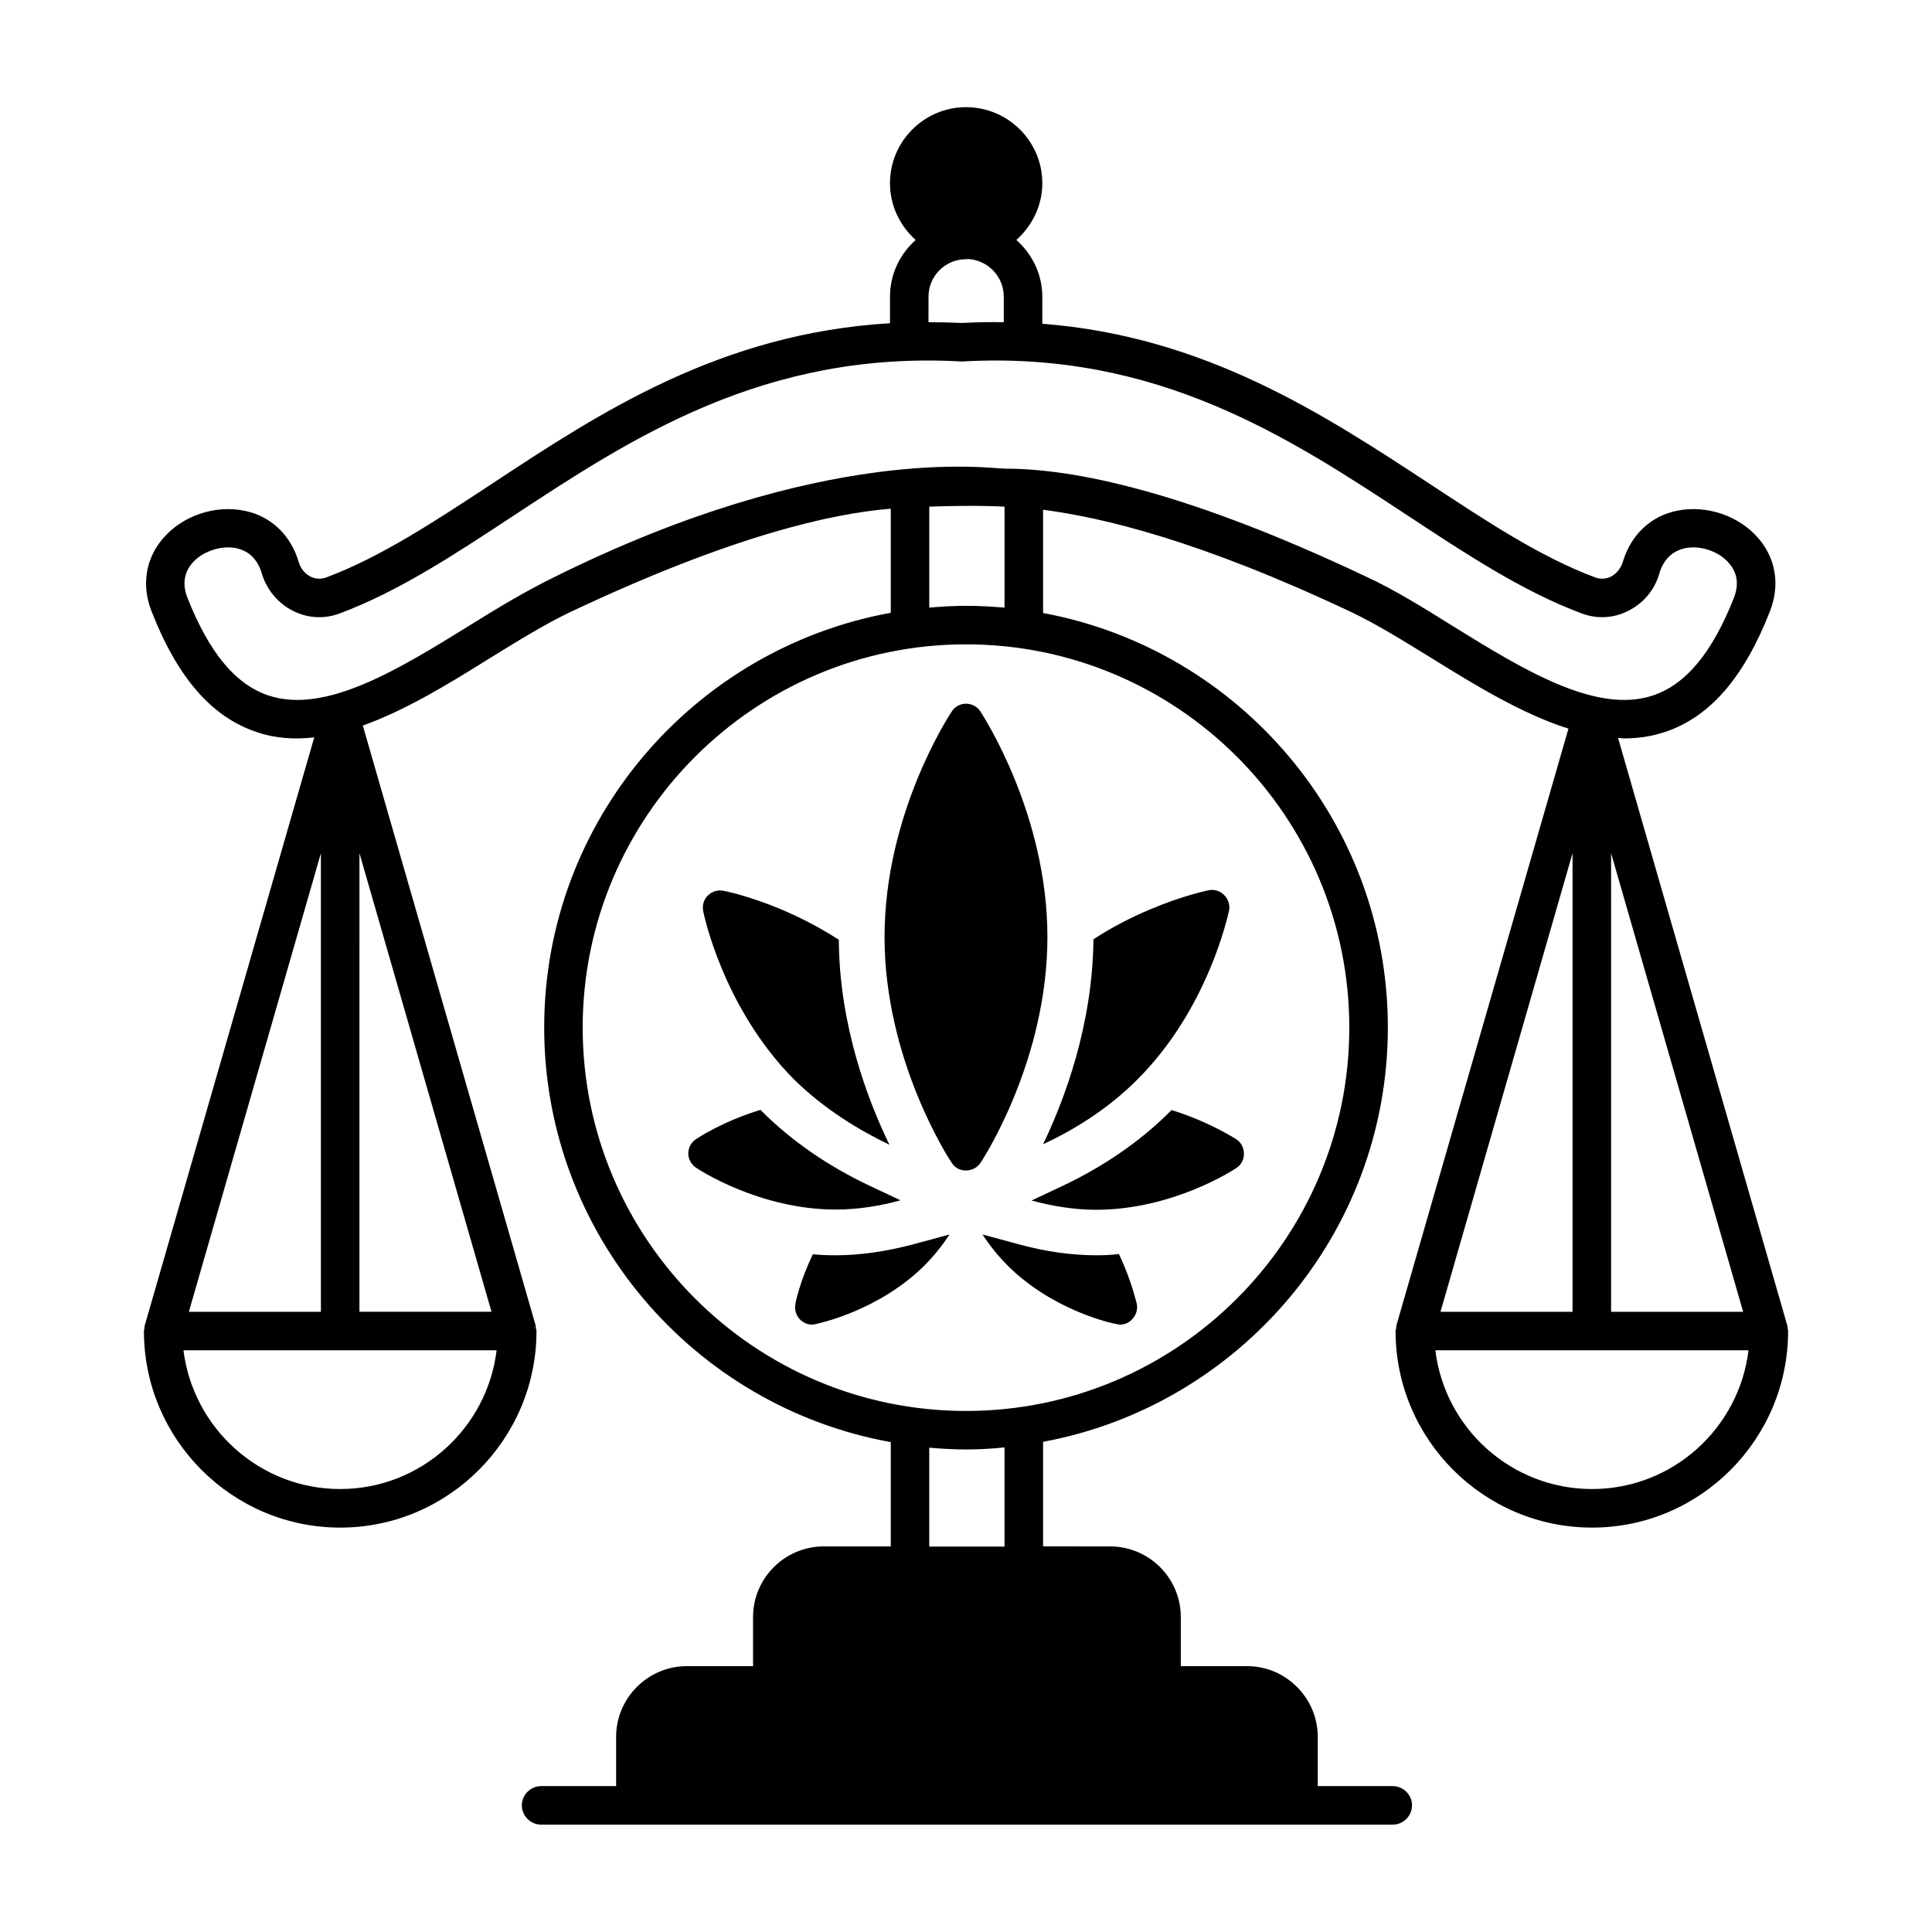 <?xml version="1.0" encoding="UTF-8"?>
<!-- Uploaded to: SVG Find, www.svgrepo.com, Generator: SVG Find Mixer Tools -->
<svg fill="#000000" width="800px" height="800px" version="1.1" viewBox="144 144 512 512" xmlns="http://www.w3.org/2000/svg">
 <g>
  <path d="m396.25 332.53c-0.75 1.09-17.836 27.164-17.836 59.777 0 32.68 17.09 58.824 17.836 59.914 0.816 1.293 2.246 1.973 3.746 1.973 1.496 0 2.996-0.75 3.812-1.973 0.75-1.09 17.77-27.234 17.77-59.914 0-32.613-17.09-58.688-17.77-59.777-0.816-1.293-2.316-2.043-3.812-2.043-1.5 0.004-2.93 0.75-3.746 2.043z"/>
  <path d="m379.71 447.38c-5.719-11.777-13.277-31.59-13.414-54.328-15.184-9.871-29.82-12.867-30.637-13.004-1.496-0.273-2.996 0.203-4.086 1.293-1.09 1.02-1.496 2.586-1.227 4.086 0.203 1.09 5.379 25.805 24.102 44.66 8.105 7.965 17.363 13.48 25.262 17.293z"/>
  <path d="m382.64 462.09-8.102-3.812c-11.098-5.242-20.766-11.914-28.594-19.742l-0.41-0.41c-10.078 3.062-16.68 7.488-17.09 7.762-1.293 0.816-2.043 2.316-2.043 3.812 0 1.496 0.816 2.926 2.043 3.746 0.68 0.477 16.816 11.098 37.035 11.098 6.133-0.004 12.055-1.023 17.16-2.453z"/>
  <path d="m365.41 476.66c-2.043 0-4.086-0.066-5.992-0.273-3.402 7.082-4.629 12.801-4.629 13.207-0.273 1.43 0.137 2.996 1.227 4.086 0.816 0.816 1.973 1.363 3.199 1.363 0.273 0 0.613-0.066 0.887-0.137 0.68-0.137 16.68-3.473 28.801-15.453 2.656-2.656 4.902-5.516 6.738-8.305l-9.805 2.656c-7.016 1.832-13.824 2.856-20.426 2.856z"/>
  <path d="m434.52 476.66c-6.535 0-13.344-0.953-20.355-2.859l-9.805-2.656c1.84 2.793 4.086 5.652 6.738 8.305 12.117 12.051 28.117 15.387 28.867 15.453 0.273 0.066 0.543 0.137 0.816 0.137 1.227 0 2.383-0.477 3.199-1.363 1.09-1.09 1.566-2.656 1.293-4.086-0.137-0.34-1.363-6.195-4.766-13.277-1.902 0.277-3.879 0.348-5.988 0.348z"/>
  <path d="m454.12 438.53c-7.898 7.898-17.566 14.57-28.664 19.812l-8.102 3.812c5.106 1.363 10.961 2.449 17.156 2.449 20.219 0 36.426-10.555 37.172-11.098 1.293-0.816 1.973-2.246 1.973-3.746 0-1.566-0.75-2.996-1.973-3.812-0.477-0.273-7.148-4.629-17.156-7.762-0.137 0.074-0.27 0.211-0.406 0.344z"/>
  <path d="m445.55 429.95c18.723-18.789 23.898-43.574 24.168-44.66 0.273-1.43-0.203-2.996-1.293-4.086-1.02-1.09-2.586-1.566-4.086-1.293-0.543 0.137-6.945 1.43-15.59 5.106-4.562 1.906-9.734 4.492-14.977 7.898-0.203 22.738-7.691 42.551-13.344 54.328 7.894-3.676 17.086-9.191 25.121-17.293z"/>
  <path d="m617.73 495.79c-0.066-0.137 0-0.34-0.066-0.477l-44.867-155.77c0.613 0.066 1.156 0.137 1.77 0.137 3.609 0 7.215-0.543 10.688-1.703 11.848-3.949 20.902-14.367 27.777-31.93 2.723-6.875 1.633-13.891-2.926-19.266-5.176-6.129-13.891-9.055-21.719-7.422-7.012 1.43-12.254 6.469-14.367 13.684-0.543 1.633-1.633 2.996-3.062 3.746-1.363 0.68-2.859 0.75-4.289 0.203-14.57-5.445-28.801-14.91-43.914-24.852-28.117-18.445-59.434-39.008-102.53-42.344v-7.148c0-5.992-2.723-11.371-6.875-15.047 4.152-3.746 6.875-9.055 6.875-15.047 0-11.098-9.055-20.152-20.219-20.152-11.098 0-20.152 9.055-20.152 20.152 0 5.992 2.656 11.301 6.809 15.047-4.152 3.676-6.809 9.055-6.809 15.047v7.012c-44.867 2.656-76.797 23.625-105.39 42.484-15.113 9.941-29.41 19.402-43.914 24.852-1.43 0.543-2.926 0.477-4.289-0.203-1.43-0.75-2.586-2.109-3.062-3.746-2.109-7.215-7.352-12.254-14.367-13.684-7.828-1.633-16.543 1.293-21.719 7.422-4.562 5.375-5.652 12.387-2.93 19.262 6.875 17.566 15.93 27.98 27.777 31.93 4.902 1.703 10.078 2.043 15.32 1.43l-44.934 155.91c-0.066 0.203 0 0.41-0.066 0.543 0 0.34-0.137 0.543-0.137 0.887 0 28.664 23.352 52.082 52.016 52.082 28.664 0 52.016-23.422 52.016-52.082 0-0.34-0.137-0.613-0.203-0.887 0-0.203 0.066-0.34 0-0.543l-45.82-159.04c11.438-4.086 22.945-11.164 33.633-17.836 7.625-4.699 14.773-9.121 21.379-12.254 43.098-20.355 69.309-26.074 84.695-27.367h0.203v27.574c-52.152 9.465-91.844 55.078-91.844 109.89 0 54.805 39.691 100.49 91.844 109.89v27.641h-17.77c-10.281 0-18.723 8.375-18.723 18.723v13.004h-17.566c-10.281 0-18.723 8.441-18.723 18.723v13.07h-19.879c-2.793 0-5.106 2.316-5.106 5.106 0 2.793 2.316 5.106 5.106 5.106h24.852 0.137 175.72 0.137 24.852c2.793 0 5.106-2.316 5.106-5.106 0-2.793-2.316-5.106-5.106-5.106h-19.879v-13.07c0-10.281-8.441-18.723-18.723-18.723h-17.566v-13.004c0-10.348-8.441-18.723-18.723-18.723l-17.777-0.008v-27.711c51.879-9.602 91.367-55.148 91.367-109.82 0-54.672-39.488-100.22-91.367-109.82v-27.367c15.66 2.043 41.258 8.035 81.629 27.098 6.606 3.133 13.754 7.559 21.379 12.254 11.508 7.148 23.965 14.773 36.219 18.656l-45.613 158.22c-0.066 0.203 0 0.41 0 0.543-0.066 0.34-0.203 0.543-0.203 0.887 0 28.664 23.352 52.082 52.082 52.082 28.664 0 51.945-23.422 51.945-52.082 0.004-0.34-0.133-0.613-0.133-0.953zm-11.777-4.152h-34.996v-121.53zm-215.89-268.99c0-5.379 4.223-9.734 9.531-9.941h0.41c0.137 0 0.34 0 0.477-0.066 5.309 0.273 9.531 4.629 9.531 10.008v6.738c-3.609-0.066-7.352 0-11.098 0.203-3.062-0.137-5.992-0.203-8.852-0.203zm-161.02 147.46v121.53h-34.992zm5.106 168.5c-21.309 0-38.941-16.066-41.531-36.766h82.992c-2.516 20.699-20.148 36.766-41.461 36.766zm40.102-46.977h-34.996l0.004-121.53zm135.96 62.227h-19.949v-26.211c3.199 0.273 6.469 0.477 9.734 0.477 3.473 0 6.809-0.203 10.211-0.543zm91.367-137.52c0 56.031-45.547 101.58-101.58 101.58-56.035 0-101.58-45.617-101.58-101.58 0-55.965 45.547-101.58 101.58-101.58 56.031 0 101.58 45.547 101.58 101.58zm-101.58-111.79c-3.269 0-6.535 0.203-9.734 0.477v-26.758c5.652-0.203 12.867-0.34 19.949 0v26.758c-3.34-0.273-6.742-0.477-10.215-0.477zm128.81 5.242c-7.828-4.902-15.25-9.465-22.398-12.801-52.832-25.055-81.359-28.801-96.27-28.801-4.086 0-47.727-6.809-119.35 28.801-7.082 3.473-14.57 7.898-22.398 12.801-18.723 11.574-38.125 23.555-53.242 18.52-8.781-2.926-15.797-11.438-21.516-26.008-1.293-3.402-0.887-6.398 1.227-8.988 2.723-3.199 7.762-4.902 11.848-4.016 3.336 0.75 5.582 2.996 6.672 6.672 1.293 4.356 4.356 7.965 8.305 9.941 3.949 1.973 8.375 2.18 12.461 0.613 15.59-5.856 30.363-15.59 45.957-25.871 31.184-20.492 66.516-43.844 118.8-40.848 51.812-2.996 87.008 20.355 118.19 40.848 15.59 10.281 30.363 20.016 45.957 25.871 4.086 1.566 8.512 1.363 12.391-0.613 4.016-1.973 7.082-5.582 8.305-9.941 1.09-3.676 3.402-5.922 6.738-6.672 4.086-0.887 9.121 0.816 11.777 4.016 2.18 2.586 2.586 5.582 1.293 8.988-5.719 14.57-12.73 23.078-21.516 26.008-15.109 5.039-34.516-6.945-53.238-18.52zm31.934 60.32v121.53h-34.996zm5.172 168.5c-21.379 0-39.012-16.066-41.531-36.766h82.992c-2.516 20.699-20.148 36.766-41.461 36.766z"/>
 </g>
</svg>